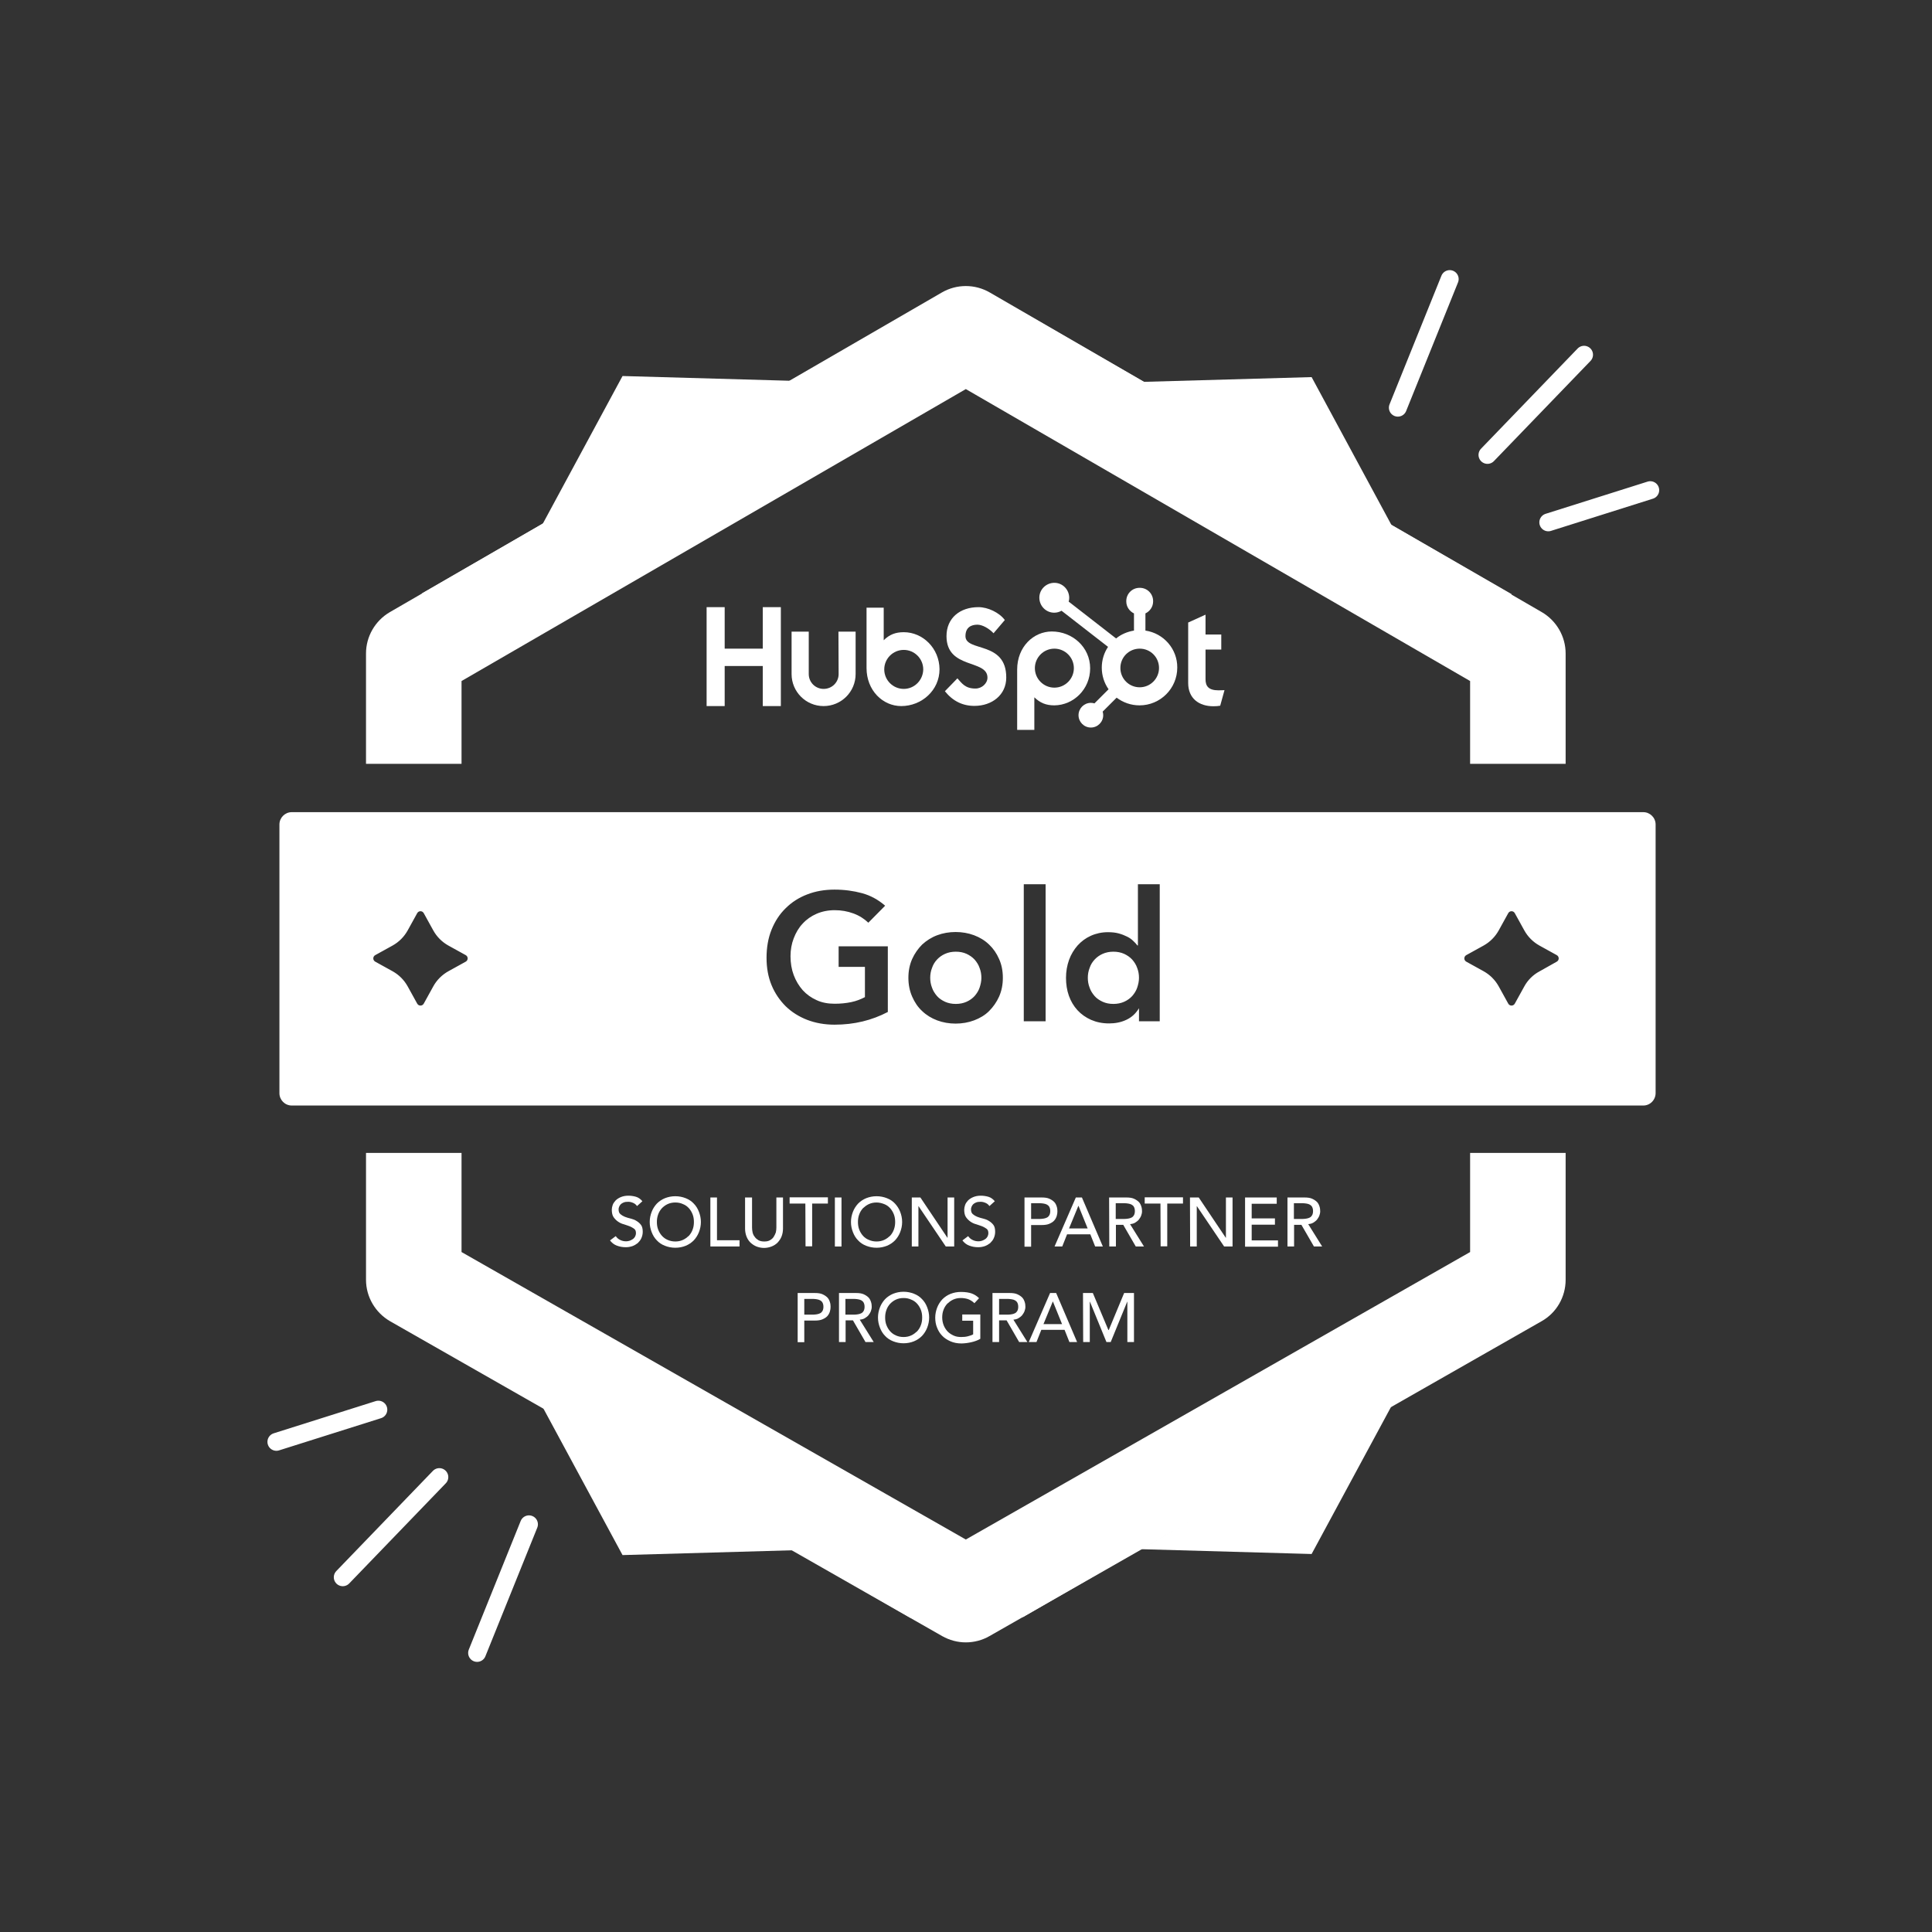 <?xml version="1.0" encoding="utf-8"?>
<!-- Generator: Adobe Illustrator 25.2.3, SVG Export Plug-In . SVG Version: 6.00 Build 0)  -->
<!DOCTYPE svg PUBLIC "-//W3C//DTD SVG 1.1//EN" "http://www.w3.org/Graphics/SVG/1.1/DTD/svg11.dtd">
<svg version="1.1" id="Layer_1" xmlns:x="http://ns.adobe.com/Extensibility/1.0/" xmlns:i="http://ns.adobe.com/AdobeIllustrator/10.0/" xmlns:graph="http://ns.adobe.com/Graphs/1.0/"
	 xmlns="http://www.w3.org/2000/svg" xmlns:xlink="http://www.w3.org/1999/xlink" x="0px" y="0px" viewBox="0 0 1080 1080"
	 style="enable-background:new 0 0 1080 1080;" xml:space="preserve">
<rect x="0" y="0" width="1080" height="1080" fill="#333333" stroke="none"/>
<style type="text/css">
	.st0{fill-rule:evenodd;clip-rule:evenodd;fill:#FFFFFF;}
	.st1{fill:#FFFFFF;}
	.st2{fill:none;stroke:#FFFFFF;}
	.st3{fill:none;stroke:#FFFFFF;stroke-width:1;stroke-miterlimit:4;}
	.st4{fill:none;stroke:#FFFFFF;stroke-width:10;stroke-linecap:round;}
</style>
<g>
	<path class="st0" d="M526.7,914.6c4.1,2.3,8.6,3.5,13.2,3.5c4.6,0,9.2-1.2,13.2-3.5l308.6-176c8.4-4.7,13.5-13.6,13.5-23.2v-70.9
		h-53.4v55.4L539.9,860.6L258,699.9v-55.4h-53.4v70.9c0,9.6,5.2,18.4,13.5,23.2L526.7,914.6z M204.6,427v-61.7
		c0-9.5,5.1-18.3,13.3-23.1l308.6-178.7c8.3-4.8,18.5-4.8,26.8,0l308.6,178.7c8.2,4.8,13.3,13.6,13.3,23.1V427h-53.4v-46.3
		L539.9,217.5L258,380.7V427H204.6z"/>
	<path class="st1" d="M547.6,541.1c-0.6-1.8-1.6-3.3-2.8-4.7c-1.3-1.4-2.8-2.4-4.5-3.2c-1.8-0.8-3.7-1.2-6-1.2c-2.2,0-4.2,0.4-6,1.2
		s-3.3,1.9-4.5,3.2c-1.3,1.4-2.2,2.9-2.8,4.7c-0.7,1.8-1,3.6-1,5.5c0,1.9,0.3,3.7,1,5.5c0.6,1.8,1.6,3.3,2.8,4.7
		c1.2,1.4,2.8,2.4,4.5,3.2c1.8,0.8,3.8,1.2,6,1.2s4.2-0.4,6-1.2c1.8-0.8,3.3-1.9,4.5-3.2c1.2-1.4,2.2-2.9,2.8-4.7
		c0.6-1.8,1-3.6,1-5.5C548.6,544.7,548.3,542.9,547.6,541.1z M547.6,541.1c-0.6-1.8-1.6-3.3-2.8-4.7c-1.3-1.4-2.8-2.4-4.5-3.2
		c-1.8-0.8-3.7-1.2-6-1.2c-2.2,0-4.2,0.4-6,1.2s-3.3,1.9-4.5,3.2c-1.3,1.4-2.2,2.9-2.8,4.7c-0.7,1.8-1,3.6-1,5.5
		c0,1.9,0.3,3.7,1,5.5c0.6,1.8,1.6,3.3,2.8,4.7c1.2,1.4,2.8,2.4,4.5,3.2c1.8,0.8,3.8,1.2,6,1.2s4.2-0.4,6-1.2
		c1.8-0.8,3.3-1.9,4.5-3.2c1.2-1.4,2.2-2.9,2.8-4.7c0.6-1.8,1-3.6,1-5.5C548.6,544.7,548.3,542.9,547.6,541.1z M547.6,541.1
		c-0.6-1.8-1.6-3.3-2.8-4.7c-1.3-1.4-2.8-2.4-4.5-3.2c-1.8-0.8-3.7-1.2-6-1.2c-2.2,0-4.2,0.4-6,1.2s-3.3,1.9-4.5,3.2
		c-1.3,1.4-2.2,2.9-2.8,4.7c-0.7,1.8-1,3.6-1,5.5c0,1.9,0.3,3.7,1,5.5c0.6,1.8,1.6,3.3,2.8,4.7c1.2,1.4,2.8,2.4,4.5,3.2
		c1.8,0.8,3.8,1.2,6,1.2s4.2-0.4,6-1.2c1.8-0.8,3.3-1.9,4.5-3.2c1.2-1.4,2.2-2.9,2.8-4.7c0.6-1.8,1-3.6,1-5.5
		C548.6,544.7,548.3,542.9,547.6,541.1z M635.7,541.1c-0.6-1.8-1.6-3.3-2.8-4.7c-1.3-1.4-2.8-2.4-4.5-3.2c-1.8-0.8-3.8-1.2-6-1.2
		c-2.2,0-4.2,0.4-6,1.2c-1.8,0.8-3.3,1.9-4.5,3.2c-1.3,1.4-2.2,2.9-2.8,4.7c-0.7,1.8-1,3.6-1,5.5c0,1.9,0.3,3.7,1,5.5
		c0.6,1.8,1.6,3.3,2.8,4.7c1.2,1.4,2.8,2.4,4.5,3.2c1.8,0.8,3.7,1.2,6,1.2c2.2,0,4.2-0.4,6-1.2c1.8-0.8,3.3-1.9,4.5-3.2
		c1.2-1.4,2.2-2.9,2.8-4.7c0.6-1.8,1-3.6,1-5.5C636.7,544.7,636.4,542.9,635.7,541.1z M635.7,541.1c-0.6-1.8-1.6-3.3-2.8-4.7
		c-1.3-1.4-2.8-2.4-4.5-3.2c-1.8-0.8-3.8-1.2-6-1.2c-2.2,0-4.2,0.4-6,1.2c-1.8,0.8-3.3,1.9-4.5,3.2c-1.3,1.4-2.2,2.9-2.8,4.7
		c-0.7,1.8-1,3.6-1,5.5c0,1.9,0.3,3.7,1,5.5c0.6,1.8,1.6,3.3,2.8,4.7c1.2,1.4,2.8,2.4,4.5,3.2c1.8,0.8,3.7,1.2,6,1.2
		c2.2,0,4.2-0.4,6-1.2c1.8-0.8,3.3-1.9,4.5-3.2c1.2-1.4,2.2-2.9,2.8-4.7c0.6-1.8,1-3.6,1-5.5C636.7,544.7,636.4,542.9,635.7,541.1z
		 M547.6,541.1c-0.6-1.8-1.6-3.3-2.8-4.7c-1.3-1.4-2.8-2.4-4.5-3.2c-1.8-0.8-3.7-1.2-6-1.2c-2.2,0-4.2,0.4-6,1.2s-3.3,1.9-4.5,3.2
		c-1.3,1.4-2.2,2.9-2.8,4.7c-0.7,1.8-1,3.6-1,5.5c0,1.9,0.3,3.7,1,5.5c0.6,1.8,1.6,3.3,2.8,4.7c1.2,1.4,2.8,2.4,4.5,3.2
		c1.8,0.8,3.8,1.2,6,1.2s4.2-0.4,6-1.2c1.8-0.8,3.3-1.9,4.5-3.2c1.2-1.4,2.2-2.9,2.8-4.7c0.6-1.8,1-3.6,1-5.5
		C548.6,544.7,548.3,542.9,547.6,541.1z M918.6,454H163.1c-3.8,0-6.9,3.1-6.9,6.9v150.2c0,3.8,3.1,6.9,6.9,6.9h755.5
		c3.8,0,6.9-3.1,6.9-7V460.9C925.5,457.1,922.4,454,918.6,454z M260.3,537.6l-9.6,5.3c-3.6,2-6.6,5-8.5,8.5l-5.3,9.6
		c-0.8,1.5-2.9,1.5-3.7,0l-5.3-9.6c-2-3.6-4.9-6.5-8.5-8.5l-9.6-5.3c-1.5-0.8-1.5-2.9,0-3.7l9.6-5.3c3.6-2,6.5-4.9,8.5-8.5l5.3-9.6
		c0.8-1.5,2.9-1.5,3.7,0l5.3,9.6c2,3.6,4.9,6.5,8.5,8.5l9.6,5.3C261.8,534.7,261.8,536.8,260.3,537.6z M496.3,565.7L496.3,565.7
		c-9,4.7-18.8,7.1-29.8,7.1c-5.5,0-10.6-0.9-15.3-2.7c-4.6-1.8-8.6-4.3-12-7.6c-3.3-3.3-6-7.2-7.9-11.8c-1.9-4.6-2.8-9.7-2.8-15.3
		c0-5.7,0.9-11,2.8-15.7s4.5-8.7,7.9-12c3.3-3.3,7.3-5.9,12-7.7c4.6-1.8,9.7-2.7,15.3-2.7c5.5,0,10.6,0.7,15.4,2
		c4.8,1.3,9.1,3.7,12.9,7l-9.4,9.5c-2.3-2.2-5.1-4-8.4-5.2s-6.7-1.8-10.4-1.8s-7.1,0.7-10.1,2c-3,1.3-5.6,3.1-7.8,5.5
		c-2.2,2.3-3.8,5.1-5,8.2c-1.2,3.1-1.8,6.5-1.8,10c0,3.9,0.6,7.4,1.8,10.6c1.2,3.2,2.9,6,5,8.4c2.2,2.4,4.7,4.2,7.8,5.6
		c3,1.4,6.4,2,10.1,2c3.2,0,6.3-0.3,9.2-0.9c2.9-0.6,5.4-1.6,7.7-2.8v-16.9h-14.7V529h27.5V565.7z M558.5,557.1
		c-1.4,3.1-3.3,5.8-5.6,8.1c-2.3,2.3-5.2,4-8.4,5.2s-6.7,1.8-10.3,1.8c-3.6,0-7.1-0.6-10.3-1.8c-3.2-1.2-6-2.9-8.4-5.2
		c-2.4-2.2-4.2-4.9-5.6-8.1c-1.4-3.2-2.1-6.7-2.1-10.5c0-3.9,0.7-7.3,2.1-10.5c1.4-3.1,3.3-5.8,5.6-8.1c2.4-2.2,5.2-4,8.4-5.2
		c3.2-1.2,6.7-1.8,10.3-1.8c3.6,0,7.1,0.6,10.3,1.8c3.2,1.2,6,2.9,8.4,5.2c2.4,2.3,4.2,4.9,5.6,8.1c1.4,3.1,2.1,6.6,2.1,10.5
		C560.6,550.5,559.9,553.9,558.5,557.1z M584.5,570.9h-12.2v-76.6h12.2V570.9z M648.3,570.9h-11.6v-7.3c-1.8,3-4.1,5.1-7.1,6.5
		c-3,1.4-6.2,2-9.6,2c-3.8,0-7.1-0.7-10.1-2c-2.9-1.3-5.5-3.1-7.6-5.4s-3.7-5-4.8-8.1c-1.1-3.1-1.6-6.5-1.6-10c0-3.6,0.6-6.9,1.7-10
		c1.1-3.1,2.8-5.8,4.8-8.1c2.1-2.3,4.5-4.1,7.4-5.4s6.1-2,9.5-2c2.3,0,4.3,0.2,6.1,0.7c1.8,0.5,3.3,1.1,4.7,1.8
		c1.4,0.7,2.5,1.5,3.4,2.4c0.9,0.8,1.7,1.7,2.3,2.5h0.3v-34.2h12.2V570.9z M870.2,537.6l-9.6,5.4c-3.6,1.9-6.6,4.9-8.5,8.4l-5.3,9.6
		c-0.8,1.5-2.9,1.5-3.7,0l-5.3-9.6c-2-3.6-4.9-6.5-8.5-8.5l-9.6-5.3c-1.5-0.8-1.5-2.9,0-3.7l9.6-5.3c3.6-2,6.5-4.9,8.5-8.5l5.3-9.6
		c0.8-1.5,2.9-1.5,3.7,0l5.3,9.6c2,3.6,4.9,6.5,8.5,8.5l9.6,5.3C871.7,534.7,871.7,536.8,870.2,537.6z M632.9,536.4
		c-1.3-1.4-2.8-2.4-4.5-3.2c-1.8-0.8-3.8-1.2-6-1.2c-2.2,0-4.2,0.4-6,1.2c-1.8,0.8-3.3,1.9-4.5,3.2c-1.3,1.4-2.2,2.9-2.8,4.7
		c-0.7,1.8-1,3.6-1,5.5c0,1.9,0.3,3.7,1,5.5c0.6,1.8,1.6,3.3,2.8,4.7c1.2,1.4,2.8,2.4,4.5,3.2c1.8,0.8,3.7,1.2,6,1.2
		c2.2,0,4.2-0.4,6-1.2c1.8-0.8,3.3-1.9,4.5-3.2c1.2-1.4,2.2-2.9,2.8-4.7c0.6-1.8,1-3.6,1-5.5c0-1.9-0.3-3.7-1-5.5
		C635.1,539.3,634.1,537.8,632.9,536.4z M544.8,536.4c-1.3-1.4-2.8-2.4-4.5-3.2c-1.8-0.8-3.7-1.2-6-1.2c-2.2,0-4.2,0.4-6,1.2
		s-3.3,1.9-4.5,3.2c-1.3,1.4-2.2,2.9-2.8,4.7c-0.7,1.8-1,3.6-1,5.5c0,1.9,0.3,3.7,1,5.5c0.6,1.8,1.6,3.3,2.8,4.7
		c1.2,1.4,2.8,2.4,4.5,3.2c1.8,0.8,3.8,1.2,6,1.2s4.2-0.4,6-1.2c1.8-0.8,3.3-1.9,4.5-3.2c1.2-1.4,2.2-2.9,2.8-4.7
		c0.6-1.8,1-3.6,1-5.5c0-1.9-0.3-3.7-1-5.5C547,539.3,546,537.8,544.8,536.4z M547.6,541.1c-0.6-1.8-1.6-3.3-2.8-4.7
		c-1.3-1.4-2.8-2.4-4.5-3.2c-1.8-0.8-3.7-1.2-6-1.2c-2.2,0-4.2,0.4-6,1.2s-3.3,1.9-4.5,3.2c-1.3,1.4-2.2,2.9-2.8,4.7
		c-0.7,1.8-1,3.6-1,5.5c0,1.9,0.3,3.7,1,5.5c0.6,1.8,1.6,3.3,2.8,4.7c1.2,1.4,2.8,2.4,4.5,3.2c1.8,0.8,3.8,1.2,6,1.2s4.2-0.4,6-1.2
		c1.8-0.8,3.3-1.9,4.5-3.2c1.2-1.4,2.2-2.9,2.8-4.7c0.6-1.8,1-3.6,1-5.5C548.6,544.7,548.3,542.9,547.6,541.1z M547.6,541.1
		c-0.6-1.8-1.6-3.3-2.8-4.7c-1.3-1.4-2.8-2.4-4.5-3.2c-1.8-0.8-3.7-1.2-6-1.2c-2.2,0-4.2,0.4-6,1.2s-3.3,1.9-4.5,3.2
		c-1.3,1.4-2.2,2.9-2.8,4.7c-0.7,1.8-1,3.6-1,5.5c0,1.9,0.3,3.7,1,5.5c0.6,1.8,1.6,3.3,2.8,4.7c1.2,1.4,2.8,2.4,4.5,3.2
		c1.8,0.8,3.8,1.2,6,1.2s4.2-0.4,6-1.2c1.8-0.8,3.3-1.9,4.5-3.2c1.2-1.4,2.2-2.9,2.8-4.7c0.6-1.8,1-3.6,1-5.5
		C548.6,544.7,548.3,542.9,547.6,541.1z"/>
	<path class="st1" d="M344.2,691c0.7,1,1.5,1.7,2.6,2.2c1,0.5,2.1,0.7,3.2,0.7c0.6,0,1.3-0.1,1.9-0.3c0.6-0.2,1.2-0.5,1.8-0.9
		c0.6-0.4,1-0.9,1.3-1.4c0.3-0.6,0.5-1.2,0.5-2c0-1.1-0.3-1.9-1-2.4s-1.5-1-2.5-1.4s-2.1-0.7-3.2-1.1c-1.2-0.3-2.3-0.8-3.3-1.5
		c-1-0.7-1.8-1.5-2.5-2.5s-1-2.5-1-4.2c0-0.8,0.2-1.7,0.5-2.6c0.3-0.9,0.9-1.7,1.6-2.5c0.7-0.7,1.7-1.4,2.9-1.9s2.6-0.8,4.2-0.8
		c1.5,0,2.9,0.2,4.3,0.6s2.6,1.3,3.6,2.5l-3,2.7c-0.5-0.7-1.1-1.3-2-1.7s-1.8-0.7-2.9-0.7c-1,0-1.9,0.1-2.6,0.4
		c-0.7,0.3-1.2,0.6-1.6,1c-0.4,0.4-0.7,0.9-0.9,1.4c-0.2,0.5-0.3,0.9-0.3,1.4c0,1.2,0.3,2.1,1,2.7c0.7,0.6,1.5,1.1,2.5,1.5
		c1,0.4,2.1,0.7,3.3,1c1.2,0.3,2.3,0.7,3.2,1.3c1,0.6,1.8,1.3,2.5,2.2c0.7,0.9,1,2.2,1,3.9c0,1.3-0.3,2.5-0.8,3.6
		c-0.5,1.1-1.2,1.9-2,2.7c-0.9,0.7-1.9,1.3-3,1.7c-1.2,0.4-2.4,0.6-3.7,0.6c-1.8,0-3.4-0.3-5-0.9c-1.6-0.6-2.8-1.6-3.8-2.9
		L344.2,691z"/>
	<path class="st1" d="M377.5,697.5c-2.1,0-4-0.4-5.8-1.1c-1.8-0.7-3.3-1.7-4.5-3c-1.3-1.3-2.2-2.8-2.9-4.6c-0.7-1.8-1.1-3.6-1.1-5.7
		c0-2,0.4-3.9,1.1-5.7c0.7-1.8,1.7-3.3,2.9-4.6c1.3-1.3,2.8-2.3,4.5-3c1.8-0.7,3.7-1.1,5.8-1.1s4,0.4,5.8,1.1c1.8,0.7,3.3,1.7,4.5,3
		c1.3,1.3,2.2,2.8,2.9,4.6c0.7,1.8,1.1,3.7,1.1,5.7s-0.4,3.9-1.1,5.7c-0.7,1.8-1.7,3.3-2.9,4.6c-1.3,1.3-2.8,2.3-4.5,3
		C381.6,697.1,379.6,697.5,377.5,697.5z M377.5,694c1.6,0,3-0.3,4.3-0.9c1.3-0.6,2.3-1.4,3.3-2.3c0.9-1,1.6-2.1,2.1-3.5
		c0.5-1.3,0.7-2.7,0.7-4.2s-0.2-2.9-0.7-4.2c-0.5-1.3-1.2-2.5-2.1-3.5s-2-1.8-3.3-2.3c-1.3-0.6-2.7-0.9-4.3-0.9s-3,0.3-4.3,0.9
		c-1.3,0.6-2.3,1.4-3.2,2.3c-0.9,1-1.6,2.1-2.1,3.5c-0.5,1.4-0.7,2.7-0.7,4.2s0.2,2.9,0.7,4.2s1.2,2.5,2.1,3.5s2,1.8,3.2,2.3
		C374.5,693.7,376,694,377.5,694z"/>
	<path class="st1" d="M397.1,669.4h3.7v23.9h12.6v3.5h-16.3V669.4z"/>
	<path class="st1" d="M420.4,669.4v16.8c0,0.9,0.1,1.7,0.3,2.7c0.2,0.9,0.6,1.8,1.2,2.5c0.5,0.8,1.3,1.4,2.1,1.9
		c0.9,0.5,2,0.7,3.2,0.7c1.3,0,2.4-0.2,3.2-0.7c0.9-0.5,1.6-1.1,2.1-1.9c0.5-0.8,0.9-1.6,1.2-2.5c0.2-0.9,0.3-1.8,0.3-2.7v-16.8h3.7
		v17.4c0,1.6-0.3,3.1-0.8,4.4s-1.3,2.4-2.2,3.4c-1,1-2.1,1.7-3.4,2.2c-1.3,0.5-2.7,0.8-4.2,0.8s-2.9-0.3-4.2-0.8
		c-1.3-0.5-2.4-1.3-3.4-2.2c-1-1-1.7-2.1-2.2-3.4s-0.8-2.8-0.8-4.4v-17.4H420.4z"/>
	<path class="st1" d="M450.2,672.8h-8.8v-3.5h21.4v3.5H454v23.9h-3.7L450.2,672.8L450.2,672.8z"/>
	<path class="st1" d="M466.7,669.4h3.7v27.4h-3.7V669.4z"/>
	<path class="st1" d="M490,697.5c-2.1,0-4-0.4-5.8-1.1c-1.8-0.7-3.3-1.7-4.5-3c-1.3-1.3-2.2-2.8-2.9-4.6c-0.7-1.8-1.1-3.6-1.1-5.7
		c0-2,0.4-3.9,1.1-5.7c0.7-1.8,1.7-3.3,2.9-4.6c1.3-1.3,2.8-2.3,4.5-3c1.8-0.7,3.7-1.1,5.8-1.1s4,0.4,5.8,1.1c1.8,0.7,3.3,1.7,4.5,3
		c1.2,1.3,2.2,2.8,2.9,4.6c0.7,1.8,1.1,3.7,1.1,5.7s-0.4,3.9-1.1,5.7c-0.7,1.8-1.7,3.3-2.9,4.6c-1.3,1.3-2.8,2.3-4.5,3
		C494,697.1,492.1,697.5,490,697.5z M490,694c1.6,0,3-0.3,4.3-0.9c1.3-0.6,2.3-1.4,3.3-2.3c0.9-1,1.6-2.1,2.1-3.5
		c0.5-1.4,0.7-2.7,0.7-4.2s-0.2-2.9-0.7-4.2c-0.5-1.3-1.2-2.5-2.1-3.5s-2-1.8-3.3-2.3c-1.3-0.5-2.7-0.9-4.3-0.9s-3,0.3-4.3,0.9
		c-1.3,0.6-2.3,1.4-3.3,2.3c-0.9,1-1.6,2.1-2.1,3.5c-0.5,1.3-0.7,2.7-0.7,4.2s0.2,2.9,0.7,4.2s1.2,2.5,2.1,3.5s2,1.8,3.3,2.3
		C487,693.7,488.4,694,490,694z"/>
	<path class="st1" d="M509.6,669.4h4.9l15.1,22.5h0.1v-22.5h3.7v27.4h-4.7l-15.2-22.5h-0.1v22.5h-3.7v-27.4H509.6z"/>
	<path class="st1" d="M541.2,691c0.7,1,1.5,1.7,2.6,2.2c1,0.5,2.1,0.7,3.2,0.7c0.6,0,1.3-0.1,1.9-0.3c0.6-0.2,1.2-0.5,1.8-0.9
		c0.6-0.4,1-0.9,1.3-1.4c0.3-0.6,0.5-1.2,0.5-2c0-1.1-0.3-1.9-1-2.4s-1.5-1-2.5-1.4s-2.1-0.7-3.2-1.1c-1.2-0.3-2.3-0.8-3.3-1.5
		c-1-0.7-1.8-1.5-2.5-2.5s-1-2.5-1-4.2c0-0.8,0.2-1.7,0.5-2.6c0.3-0.9,0.9-1.7,1.6-2.5c0.7-0.7,1.7-1.4,2.9-1.9s2.6-0.8,4.2-0.8
		c1.5,0,2.9,0.2,4.3,0.6s2.6,1.3,3.6,2.5l-3,2.7c-0.5-0.7-1.1-1.3-2-1.7c-0.9-0.4-1.8-0.7-2.9-0.7c-1,0-1.9,0.1-2.6,0.4
		c-0.7,0.3-1.2,0.6-1.6,1c-0.4,0.4-0.7,0.9-0.9,1.4c-0.2,0.5-0.3,0.9-0.3,1.4c0,1.2,0.3,2.1,1,2.7c0.7,0.6,1.5,1.1,2.5,1.5
		c1,0.4,2.1,0.7,3.3,1c1.2,0.3,2.3,0.7,3.2,1.3c1,0.6,1.8,1.3,2.5,2.2c0.7,0.9,1,2.2,1,3.9c0,1.3-0.3,2.5-0.8,3.6
		c-0.5,1.1-1.2,1.9-2,2.7c-0.9,0.7-1.9,1.3-3,1.7c-1.2,0.4-2.4,0.6-3.7,0.6c-1.8,0-3.4-0.3-5-0.9c-1.6-0.6-2.8-1.6-3.8-2.9
		L541.2,691z"/>
	<path class="st1" d="M572.7,669.4h9.6c1.8,0,3.2,0.2,4.3,0.7c1.1,0.5,2,1.1,2.7,1.8c0.7,0.7,1.1,1.6,1.4,2.5
		c0.3,0.9,0.4,1.8,0.4,2.7c0,0.9-0.1,1.7-0.4,2.7c-0.3,0.9-0.7,1.7-1.4,2.5s-1.6,1.3-2.7,1.8c-1.1,0.5-2.6,0.7-4.3,0.7h-5.9v12.1
		h-3.7V669.4z M576.4,681.4h4.9c0.7,0,1.4-0.1,2.1-0.2c0.7-0.1,1.3-0.3,1.9-0.6c0.6-0.3,1-0.8,1.3-1.3c0.3-0.6,0.5-1.3,0.5-2.3
		s-0.2-1.7-0.5-2.3c-0.3-0.6-0.8-1-1.3-1.3c-0.6-0.3-1.2-0.5-1.9-0.6c-0.7-0.1-1.4-0.2-2.1-0.2h-4.9V681.4z"/>
	<path class="st1" d="M601.4,669.4h3.4l11.7,27.4h-4.3l-2.7-6.8h-13l-2.7,6.8h-4.3L601.4,669.4z M608,686.7l-5.1-12.6h-0.1
		l-5.2,12.6H608z"/>
	<path class="st1" d="M620,669.4h9.6c1.8,0,3.2,0.2,4.3,0.7c1.1,0.5,2,1.1,2.7,1.8c0.7,0.7,1.1,1.6,1.4,2.5c0.3,0.9,0.4,1.8,0.4,2.7
		c0,0.9-0.2,1.7-0.5,2.5c-0.3,0.8-0.8,1.5-1.3,2.2c-0.6,0.7-1.3,1.2-2.1,1.7s-1.8,0.7-2.8,0.8l7.8,12.5h-4.6l-7-12.1h-4.1v12.1h-3.7
		L620,669.4L620,669.4z M623.7,681.4h4.9c0.7,0,1.4-0.1,2.1-0.2c0.7-0.1,1.3-0.3,1.9-0.6c0.6-0.3,1-0.8,1.3-1.3
		c0.3-0.6,0.5-1.3,0.5-2.3s-0.2-1.7-0.5-2.3c-0.3-0.6-0.8-1-1.3-1.3c-0.6-0.3-1.2-0.5-1.9-0.6c-0.7-0.1-1.4-0.2-2.1-0.2h-4.9V681.4z
		"/>
	<path class="st1" d="M648.7,672.8h-8.8v-3.5h21.4v3.5h-8.8v23.9h-3.7L648.7,672.8L648.7,672.8z"/>
	<path class="st1" d="M665.2,669.4h4.9l15.1,22.5h0.1v-22.5h3.7v27.4h-4.7l-15.2-22.5H669v22.5h-3.7L665.2,669.4L665.2,669.4z"/>
	<path class="st1" d="M696,669.4h17.7v3.5h-14v8.2h13v3.5h-13v8.8h14.7v3.5H696V669.4z"/>
	<path class="st1" d="M719.6,669.4h9.6c1.8,0,3.2,0.2,4.3,0.7s2,1.1,2.7,1.8c0.7,0.7,1.1,1.6,1.4,2.5c0.3,0.9,0.4,1.8,0.4,2.7
		c0,0.9-0.2,1.7-0.5,2.5c-0.3,0.8-0.8,1.5-1.3,2.2c-0.6,0.7-1.3,1.2-2.1,1.7c-0.8,0.5-1.8,0.7-2.8,0.8l7.8,12.5h-4.6l-7-12.1h-4.1
		v12.1h-3.7v-27.4H719.6z M723.3,681.4h4.9c0.7,0,1.4-0.1,2.1-0.2c0.7-0.1,1.3-0.3,1.9-0.6c0.6-0.3,1-0.8,1.3-1.3
		c0.3-0.6,0.5-1.3,0.5-2.3s-0.2-1.7-0.5-2.3c-0.3-0.6-0.8-1-1.3-1.3c-0.5-0.3-1.2-0.5-1.9-0.6c-0.7-0.1-1.4-0.2-2.1-0.2h-4.9V681.4z
		"/>
	<path class="st1" d="M445.9,722.8h9.6c1.8,0,3.2,0.2,4.3,0.7c1.1,0.5,2,1.1,2.7,1.8s1.1,1.6,1.4,2.5c0.3,0.9,0.4,1.8,0.4,2.7
		s-0.1,1.7-0.4,2.7c-0.3,0.9-0.7,1.7-1.4,2.5s-1.6,1.3-2.7,1.8c-1.1,0.5-2.6,0.7-4.3,0.7h-5.9v12.1h-3.7V722.8z M449.6,734.9h4.9
		c0.7,0,1.4-0.1,2.1-0.2c0.7-0.1,1.3-0.3,1.9-0.6c0.6-0.3,1-0.8,1.3-1.3c0.3-0.6,0.5-1.3,0.5-2.3s-0.2-1.7-0.5-2.3
		c-0.3-0.6-0.8-1-1.3-1.3c-0.6-0.3-1.2-0.5-1.9-0.6c-0.7-0.1-1.4-0.2-2.1-0.2h-4.9V734.9z"/>
	<path class="st1" d="M468.9,722.8h9.6c1.8,0,3.2,0.2,4.3,0.7c1.1,0.5,2,1.1,2.7,1.8s1.1,1.6,1.4,2.5c0.3,0.9,0.4,1.8,0.4,2.7
		s-0.2,1.7-0.5,2.5c-0.3,0.8-0.8,1.5-1.3,2.2c-0.6,0.7-1.3,1.2-2.1,1.7c-0.8,0.5-1.8,0.7-2.8,0.8l7.8,12.5h-4.6l-7-12.1h-4.1v12.1
		H469v-27.4H468.9z M472.6,734.9h4.9c0.7,0,1.4-0.1,2.1-0.2c0.7-0.1,1.3-0.3,1.9-0.6c0.6-0.3,1-0.8,1.3-1.3c0.3-0.6,0.5-1.3,0.5-2.3
		s-0.2-1.7-0.5-2.3c-0.3-0.6-0.8-1-1.3-1.3c-0.6-0.3-1.2-0.5-1.9-0.6c-0.7-0.1-1.4-0.2-2.1-0.2h-4.9V734.9z"/>
	<path class="st1" d="M505.1,750.9c-2.1,0-4-0.4-5.8-1.1c-1.8-0.7-3.3-1.7-4.5-3c-1.3-1.3-2.2-2.8-2.9-4.6c-0.7-1.8-1.1-3.6-1.1-5.7
		c0-2,0.4-3.9,1.1-5.7c0.7-1.8,1.7-3.3,2.9-4.6c1.3-1.3,2.8-2.3,4.5-3c1.8-0.7,3.7-1.1,5.8-1.1s4,0.4,5.8,1.1s3.3,1.7,4.5,3
		c1.3,1.3,2.2,2.8,2.9,4.6s1.1,3.7,1.1,5.7s-0.4,3.9-1.1,5.7s-1.7,3.3-2.9,4.6c-1.3,1.3-2.8,2.3-4.5,3
		C509.2,750.5,507.2,750.9,505.1,750.9z M505.1,747.4c1.6,0,3-0.3,4.3-0.9c1.3-0.6,2.3-1.4,3.3-2.3c0.9-1,1.6-2.1,2.1-3.5
		c0.5-1.3,0.7-2.7,0.7-4.2s-0.2-2.9-0.7-4.2s-1.2-2.5-2.1-3.5c-0.9-1-2-1.8-3.3-2.3c-1.3-0.6-2.7-0.9-4.3-0.9s-3,0.3-4.3,0.9
		c-1.3,0.6-2.3,1.4-3.2,2.3c-0.9,1-1.6,2.1-2.1,3.5c-0.5,1.4-0.7,2.7-0.7,4.2s0.2,2.9,0.7,4.2s1.2,2.5,2.1,3.5s2,1.8,3.2,2.3
		C502.1,747.1,503.5,747.4,505.1,747.4z"/>
	<path class="st1" d="M548,734.9v13.5c-0.7,0.4-1.4,0.8-2.3,1.1c-0.9,0.3-1.7,0.6-2.7,0.8s-1.8,0.4-2.8,0.5c-1,0.1-1.8,0.2-2.7,0.2
		c-2.3,0-4.4-0.4-6.2-1.2s-3.4-1.8-4.6-3.1c-1.3-1.3-2.2-2.8-2.9-4.6c-0.7-1.7-1-3.6-1-5.5c0-2,0.4-3.9,1.1-5.7
		c0.7-1.8,1.7-3.3,2.9-4.6c1.3-1.3,2.8-2.3,4.5-3c1.8-0.7,3.7-1.1,5.8-1.1c2.5,0,4.6,0.3,6.2,0.9c1.6,0.6,2.9,1.5,4,2.6l-2.6,2.8
		c-1.1-1.1-2.3-1.8-3.6-2.3c-1.3-0.4-2.6-0.6-4-0.6c-1.6,0-3,0.3-4.3,0.9s-2.3,1.4-3.3,2.3c-0.9,1-1.6,2.1-2.1,3.5
		c-0.5,1.3-0.7,2.7-0.7,4.2s0.3,3,0.8,4.3s1.3,2.5,2.2,3.5c1,1,2.1,1.7,3.4,2.3c1.3,0.6,2.7,0.8,4.2,0.8c1.3,0,2.6-0.1,3.7-0.4
		s2.2-0.6,3-1.1v-7.6h-6.1v-3.5H548V734.9z"/>
	<path class="st1" d="M554.8,722.8h9.6c1.8,0,3.2,0.2,4.3,0.7c1.1,0.5,2,1.1,2.7,1.8c0.7,0.7,1.1,1.6,1.4,2.5
		c0.3,0.9,0.4,1.8,0.4,2.7s-0.2,1.7-0.5,2.5s-0.8,1.5-1.3,2.2c-0.6,0.7-1.3,1.2-2.1,1.7s-1.8,0.7-2.8,0.8l7.8,12.5h-4.6l-7-12.1
		h-4.2v12.1h-3.7V722.8z M558.5,734.9h4.9c0.7,0,1.4-0.1,2.1-0.2c0.7-0.1,1.3-0.3,1.9-0.6c0.6-0.3,1-0.8,1.3-1.3
		c0.3-0.6,0.5-1.3,0.5-2.3s-0.2-1.7-0.5-2.3c-0.3-0.6-0.8-1-1.3-1.3c-0.5-0.3-1.2-0.5-1.9-0.6c-0.7-0.1-1.4-0.2-2.1-0.2h-4.9V734.9z
		"/>
	<path class="st1" d="M587,722.8h3.4l11.7,27.4h-4.3l-2.7-6.8h-13l-2.7,6.8h-4.3L587,722.8z M593.7,740.2l-5.1-12.6h-0.1l-5.2,12.6
		H593.7z"/>
	<path class="st1" d="M605.4,722.8h5.5l8.7,20.7h0.2l8.6-20.7h5.5v27.4h-3.7v-22.5h-0.1l-9.2,22.5h-2.4l-9.2-22.5h-0.1v22.5h-3.7
		L605.4,722.8L605.4,722.8z"/>
	<path class="st1" d="M426.4,339.4v23.2h-21.3v-23.2H395v55.3h10.1v-22.4h21.3v22.4h10.1v-55.3H426.4z"/>
	<path class="st1" d="M468.8,376.8c0,4.6-3.7,8.3-8.4,8.3c-4.6,0-8.3-3.7-8.3-8.3v-23.7h-9.6v23.7c0,9.9,8,17.9,17.9,17.9
		s17.9-8,17.9-17.9v-23.7h-9.6L468.8,376.8L468.8,376.8z"/>
	<path class="st1" d="M539.7,355.6c0-4.9,3.2-6.4,6.7-6.4c2.8,0,6.6,2.2,9,4.8l6.3-7.4c-3.1-4.2-9.5-7.2-14.7-7.2
		c-10.4,0-17.9,6.1-17.9,16.2c0,18.7,22.9,12.8,22.9,23.2c0,3.2-3.1,6.1-6.7,6.1c-5.7,0-7.5-2.8-10.1-5.7l-7,7.2
		c4.4,5.5,9.9,8.2,16.5,8.2c9.9,0,17.8-6.2,17.8-15.8C562.6,358.1,539.7,364.6,539.7,355.6z"/>
	<path class="st1" d="M681.2,385.9c-5.7,0-7.3-2.4-7.3-6.2v-16.6h8.8v-8.4h-8.8v-11.1l-9.7,4.4v33.8c0,8.6,6,13,14.1,13
		c1.2,0,2.9-0.1,3.8-0.3l2.4-8.7C683.5,385.8,682.3,385.9,681.2,385.9z"/>
	<path class="st1" d="M505.2,353.4c-4.7,0-8.1,1.4-11.2,4.5v-18.2h-9.6v33.7c0,12.6,9.1,21.3,19.4,21.3c11.4,0,21.4-8.8,21.4-20.6
		C525.1,362.4,515.9,353.4,505.2,353.4z M505.2,385.1c-6,0-10.9-4.9-10.9-10.9s4.9-10.9,10.9-10.9s10.9,4.9,10.9,10.9
		C516,380.2,511.2,385.1,505.2,385.1z"/>
	<path class="st1" d="M609.4,373.6c0-11.9-10-20.6-21.4-20.6c-10.3,0-19.4,8.6-19.4,21.3V408h9.6v-18.2c3.2,3.1,6.5,4.5,11.2,4.5
		C600.1,394.2,609.4,385.3,609.4,373.6z M600.3,373.5c0,6-4.9,10.9-10.9,10.9s-10.9-4.9-10.9-10.9s4.9-10.9,10.9-10.9
		S600.3,367.5,600.3,373.5z"/>
	<path class="st1" d="M640.3,352.5v-9.6c2.5-1.2,4.3-3.7,4.3-6.7V336c0-4.1-3.3-7.4-7.4-7.4H637c-4.1,0-7.4,3.3-7.4,7.4v0.2
		c0,3,1.8,5.5,4.3,6.7v9.6c-3.7,0.6-7.2,2.1-10,4.4l-26.5-20.6c0.2-0.7,0.3-1.4,0.3-2.1c0-4.6-3.7-8.4-8.3-8.4
		c-4.6,0-8.4,3.7-8.4,8.3s3.7,8.4,8.3,8.4c1.5,0,2.9-0.4,4.1-1.1l26,20.2c-2.2,3.3-3.5,7.3-3.5,11.6c0,4.5,1.4,8.7,3.8,12.1
		l-7.9,7.9c-0.6-0.2-1.3-0.3-2-0.3c-3.8,0-6.9,3.1-6.9,6.9c0,3.8,3.1,6.9,6.9,6.9s6.9-3.1,6.9-6.9c0-0.7-0.1-1.3-0.3-2l7.8-7.8
		c3.6,2.7,8,4.3,12.8,4.3c11.7,0,21.1-9.5,21.1-21.1C658.2,362.8,650.5,354,640.3,352.5z M637.1,384.2c-6,0-10.8-4.8-10.8-10.8
		s4.8-10.8,10.8-10.8s10.8,4.8,10.8,10.8C647.9,379.3,643.1,384.2,637.1,384.2z"/>
	<path class="st1" d="M733.2,210.8l45.3,83.9l-140.7-81.2L733.2,210.8z"/>
	<line class="st2" x1="571.5" y1="174.9" x2="844.8" y2="332.6"/>
	<path class="st1" d="M348,210.2l95.4,2.7l-140.7,81.2L348,210.2z"/>
	<line class="st2" x1="236" y1="332.2" x2="509.3" y2="174.5"/>
	<path class="st1" d="M733.2,868.7l45.3-83.9L637.8,866L733.2,868.7z"/>
	<line class="st3" x1="571.5" y1="903.6" x2="844.8" y2="745.8"/>
	<path class="st1" d="M348,869.3l95.4-2.7l-140.7-81.2L348,869.3z"/>
	<line class="st3" x1="236" y1="746.2" x2="509.3" y2="904"/>
	<path class="st4" d="M211.5,788l-57,18"/>
	<path class="st4" d="M245.6,825.7l-54,56"/>
	<path class="st4" d="M295.7,852.1l-29,71.9"/>
	<path class="st4" d="M865.5,292l57-18"/>
	<path class="st4" d="M831.5,254.3l54-56"/>
	<path class="st4" d="M781.4,227.9l29-71.9"/>
</g>
</svg>
